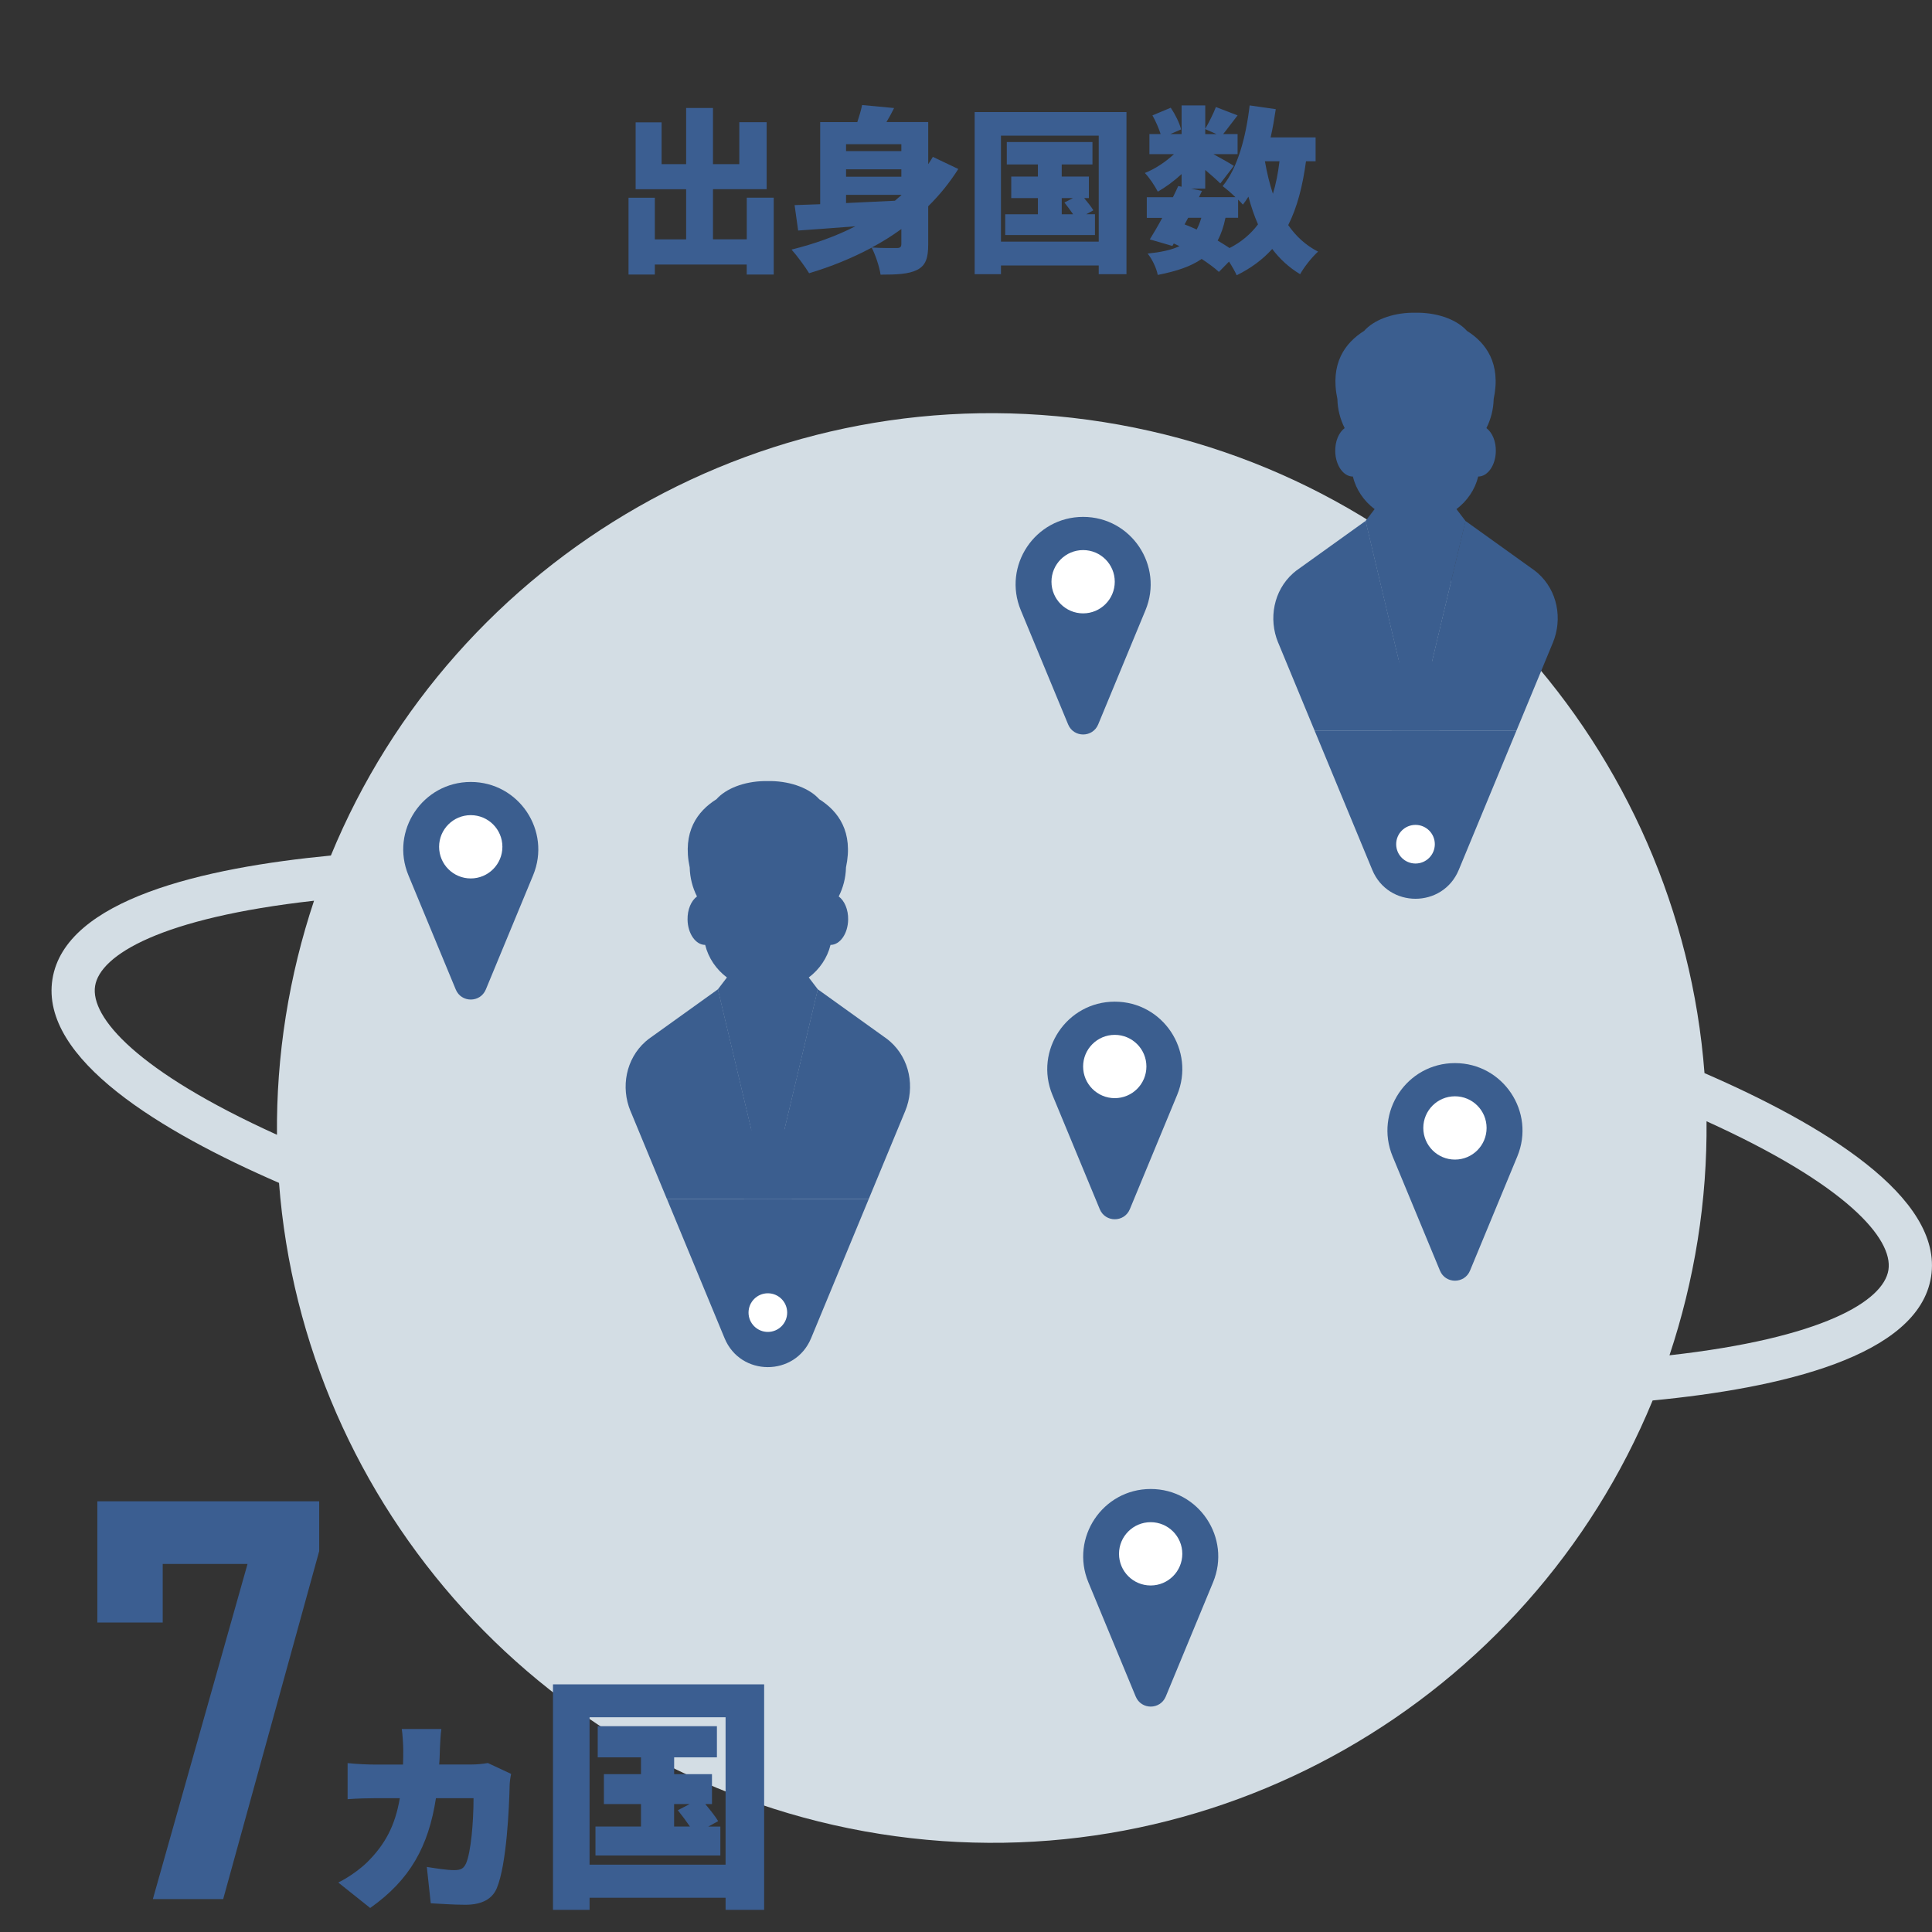 <?xml version="1.0" encoding="UTF-8"?>
<svg id="_レイヤー_1" data-name="レイヤー_1" xmlns="http://www.w3.org/2000/svg" version="1.1" viewBox="0 0 500 500">
  <rect x="0" y="0" width="500" height="500" fill="#333333" stroke="none"/>
  <!-- Generator: Adobe Illustrator 29.6.1, SVG Export Plug-In . SVG Version: 2.1.1 Build 9)  -->
  <defs>
    <style>
      .st0 {
        fill: #fff;
      }

      .st1 {
        fill: none;
      }

      .st2 {
        fill: #3b5e8f;
      }

      .st3 {
        fill: #3b5e91;
      }

      .st4 {
        fill: #d3dde4;
      }
    </style>
  </defs>
  <path class="st4" d="M441.12,277.72c-6.36-83.5-69.21-154.81-155.52-168.49-86.32-13.67-168.12,34.74-199.97,112.18-32.88,3.15-68.79,11.34-72.06,32.01-3.27,20.67,28.35,39.56,58.64,52.71,6.36,83.5,69.21,154.81,155.52,168.49,86.32,13.67,168.12-34.74,199.97-112.18,32.88-3.15,68.79-11.34,72.06-32.01,3.27-20.67-28.35-39.56-58.64-52.71ZM24.61,255.18c1.28-8.05,17.07-17.63,56.66-22.07-3.2,9.59-5.67,19.57-7.31,29.89s-2.37,20.57-2.28,30.68c-36.29-16.45-48.35-30.45-47.07-38.5ZM488.72,328.68c-1.28,8.05-17.07,17.63-56.66,22.07,3.2-9.59,5.67-19.57,7.31-29.89s2.37-20.57,2.28-30.68c36.29,16.45,48.35,30.44,47.07,38.5Z"/>
  <g>
    <path class="st2" d="M297.8,385.35h0c12.45,0,20.9,12.65,16.14,24.15l-12.24,29.56c-1.44,3.47-6.35,3.47-7.78,0l-12.25-29.56c-4.76-11.5,3.69-24.15,16.13-24.15Z"/>
    <circle class="st0" cx="297.79" cy="402.13" r="8.19"/>
  </g>
  <g>
    <path class="st2" d="M280.31,133.77h0c12.45,0,20.9,12.65,16.14,24.15l-12.24,29.56c-1.44,3.47-6.35,3.47-7.78,0l-12.25-29.56c-4.76-11.5,3.69-24.15,16.13-24.15Z"/>
    <circle class="st0" cx="280.31" cy="150.55" r="8.19"/>
  </g>
  <g>
    <path class="st2" d="M376.54,275.13h0c12.45,0,20.9,12.65,16.14,24.15l-12.24,29.56c-1.44,3.47-6.35,3.47-7.78,0l-12.25-29.56c-4.76-11.5,3.69-24.15,16.13-24.15Z"/>
    <circle class="st0" cx="376.54" cy="291.91" r="8.19"/>
  </g>
  <g>
    <path class="st2" d="M121.83,202.37h0c12.45,0,20.9,12.65,16.14,24.15l-12.24,29.56c-1.44,3.47-6.35,3.47-7.78,0l-12.25-29.56c-4.76-11.5,3.69-24.15,16.13-24.15Z"/>
    <circle class="st0" cx="121.83" cy="219.15" r="8.19"/>
  </g>
  <g>
    <path class="st2" d="M288.5,259.23h0c12.45,0,20.9,12.65,16.14,24.15l-12.24,29.56c-1.44,3.47-6.35,3.47-7.78,0l-12.25-29.56c-4.76-11.5,3.69-24.15,16.13-24.15Z"/>
    <circle class="st0" cx="288.5" cy="276.01" r="8.19"/>
  </g>
  <g>
    <path class="st2" d="M172.58,310.26h52.27l-14.94,36.07c-4.13,9.97-18.26,9.98-22.39,0l-14.94-36.08Z"/>
    <g>
      <g>
        <path class="st2" d="M211.63,256.01l-2.32-3.04c2.77-2.1,4.8-5.04,5.63-8.43,2.46,0,4.5-2.91,4.56-6.54.05-2.62-.95-4.9-2.44-6,1.14-2.26,1.81-4.78,1.88-7.45,0-.02,0-.03,0-.05,1.97-9.24-2-14.58-6.92-17.66-2.4-2.71-7.07-4.6-12.47-4.7-.28,0-.55,0-.83,0-.28,0-.55-.01-.83,0-5.4.09-10.07,1.98-12.47,4.7-4.92,3.08-8.89,8.42-6.92,17.66,0,.02,0,.03,0,.05.07,2.67.74,5.19,1.88,7.45-1.49,1.1-2.49,3.37-2.44,6,.06,3.63,2.1,6.54,4.56,6.54.83,3.39,2.85,6.33,5.63,8.43l-2.32,3.04,12.91,54.25,12.91-54.25Z"/>
        <path class="st2" d="M224.85,310.26l9.41-22.71c2.57-6.21,1.17-13.51-3.85-17.97-.25-.22-.51-.44-.78-.65l-18-12.91-12.91,54.25h26.13Z"/>
        <path class="st2" d="M163.18,287.55l9.4,22.72h26.14l-12.91-54.25-18,12.91c-.27.21-.52.43-.78.65-5.02,4.47-6.43,11.76-3.86,17.97Z"/>
      </g>
      <polygon class="st2" points="185.81 256.01 194.8 269.71 203.08 269.85 211.63 256.01 202.99 292.31 194.45 292.31 185.81 256.01"/>
      <polygon class="st2" points="201.07 274.18 203.08 269.85 198.89 264.52 194.8 269.71 196.38 274.18 192.54 310.26 204.9 310.26 201.07 274.18"/>
    </g>
  </g>
  <g>
    <path class="st2" d="M340.2,189.05h52.27l-14.94,36.07c-4.13,9.97-18.26,9.98-22.39,0l-14.94-36.08Z"/>
    <g>
      <g>
        <path class="st2" d="M379.25,134.8l-2.32-3.04c2.77-2.1,4.8-5.04,5.63-8.43,2.46,0,4.5-2.91,4.56-6.54.05-2.62-.95-4.9-2.44-6,1.14-2.26,1.81-4.78,1.88-7.45,0-.02,0-.03,0-.05,1.97-9.24-2-14.58-6.92-17.66-2.4-2.71-7.07-4.6-12.47-4.7-.28,0-.55,0-.83,0-.28,0-.55-.01-.83,0-5.4.09-10.07,1.98-12.47,4.7-4.92,3.08-8.89,8.42-6.92,17.66,0,.02,0,.03,0,.05.07,2.67.74,5.19,1.88,7.45-1.49,1.1-2.49,3.37-2.44,6,.06,3.63,2.1,6.54,4.56,6.54.83,3.39,2.85,6.33,5.63,8.43l-2.32,3.04,12.91,54.25,12.91-54.25Z"/>
        <path class="st2" d="M392.47,189.05l9.41-22.71c2.57-6.21,1.17-13.51-3.85-17.97-.25-.22-.51-.44-.78-.65l-18-12.91-12.91,54.25h26.13Z"/>
        <path class="st2" d="M330.8,166.33l9.4,22.72h26.14l-12.91-54.25-18,12.91c-.27.21-.52.43-.78.65-5.02,4.47-6.43,11.76-3.86,17.97Z"/>
      </g>
      <polygon class="st2" points="353.43 134.8 362.42 148.5 370.7 148.63 379.25 134.8 370.61 171.09 362.07 171.09 353.43 134.8"/>
      <polygon class="st2" points="368.68 152.97 370.7 148.63 366.51 143.3 362.42 148.5 363.99 152.97 360.16 189.05 372.52 189.05 368.68 152.97"/>
    </g>
  </g>
  <circle class="st0" cx="198.72" cy="339.7" r="5"/>
  <circle class="st0" cx="366.33" cy="218.48" r="5"/>
  <rect class="st1" x="0" width="500" height="500"/>
  <g>
    <path class="st3" d="M200.24,51.17v19.88h-6.99v-2.58h-23.78v2.58h-6.81v-19.88h6.81v10.77h8.1v-12.97h-13.07v-17.3h6.72v10.81h6.35v-14.54h6.95v14.54h6.81v-10.86h7.08v17.34h-13.89v12.97h8.74v-10.77h6.99Z"/>
    <path class="st3" d="M247.99,43.76c-2.25,3.54-4.83,6.72-7.77,9.62v9.84c0,3.59-.64,5.47-2.85,6.62-2.21,1.1-5.2,1.24-9.48,1.24-.28-1.98-1.33-5.15-2.3-6.99-5.06,2.71-10.49,4.92-16.19,6.62-.97-1.61-3.22-4.65-4.55-6.12,5.93-1.47,11.5-3.45,16.52-6.03-5.43.41-10.58.83-14.81,1.1l-.92-6.58c1.93-.05,4.19-.14,6.62-.23v-21.25h9.61c.51-1.52.97-3.08,1.24-4.42l8.28.78c-.6,1.24-1.29,2.48-1.98,3.63h10.81v10.9c.41-.6.83-1.24,1.2-1.89l6.58,3.13ZM218.96,37.32v1.79h14.31v-1.79h-14.31ZM233.27,43.81h-14.31v1.93h14.31v-1.93ZM218.96,52.55c4.05-.18,8.37-.41,12.65-.6.55-.51,1.1-.97,1.66-1.43v-.09h-14.31v2.12ZM233.27,59.27c-2.39,1.75-4.97,3.36-7.64,4.78,2.39.18,5.52.14,6.44.14s1.2-.28,1.2-1.06v-3.86Z"/>
    <path class="st3" d="M291.53,29v41.96h-7.18v-2.25h-25.3v2.25h-6.81V29h39.29ZM284.35,62.53v-27.42h-25.3v27.42h25.3ZM283.38,55.45v5.38h-23.23v-5.38h8.46v-4.19h-6.9v-5.57h6.9v-3.13h-8.05v-5.8h22.17v5.8h-7.96v3.13h7.04v5.57h-1.24c.92,1.1,1.89,2.3,2.39,3.17l-1.84,1.01h2.25ZM274.78,55.45h2.94c-.69-1.01-1.52-2.12-2.25-3.04l2.21-1.15h-2.9v4.19Z"/>
    <path class="st3" d="M337.99,41.74c-.87,6.49-2.3,11.96-4.6,16.52,2.02,2.9,4.55,5.25,7.73,6.86-1.52,1.33-3.63,4-4.65,5.84-2.9-1.75-5.29-3.96-7.22-6.53-2.44,2.71-5.47,4.97-9.2,6.81-.37-.87-1.15-2.25-1.98-3.54l-2.62,2.67c-1.15-1.06-2.71-2.21-4.46-3.36-2.76,1.93-6.44,3.17-11.36,4.14-.37-1.89-1.52-4.19-2.62-5.52,3.45-.37,6.12-.92,8.24-1.93-.51-.23-.97-.46-1.47-.69l-.37.64-5.84-1.7c.97-1.56,2.12-3.5,3.22-5.57h-4v-5.34h6.76c.51-1.01.97-1.98,1.38-2.9l.87.18v-3.27c-1.93,1.79-4.14,3.4-6.16,4.55-.74-1.43-2.16-3.63-3.36-4.83,2.58-1.01,5.38-2.85,7.54-4.88h-6.35v-5.2h2.9c-.46-1.47-1.29-3.36-2.12-4.83l4.74-1.98c1.15,1.7,2.3,4,2.67,5.61l-2.76,1.2h2.9v-7.41h6.12v6.03c.97-1.61,2.12-3.96,2.76-5.61l5.61,2.16c-1.38,1.75-2.67,3.54-3.73,4.83h3.73v5.2h-6.26c2.02,1.1,4.46,2.48,5.29,3.04l-3.5,4.55c-.92-.92-2.39-2.21-3.91-3.5v4.83h-3.68l2.85.6-.78,1.61h9.43c-1.1-1.06-2.44-2.21-3.31-2.85,3.86-4.65,6.03-12.61,6.99-20.89l6.76.97c-.37,2.48-.78,4.92-1.33,7.31h11.64v6.17h-2.48ZM306.57,58.07c1.06.41,2.12.87,3.13,1.33.46-.87.87-1.89,1.2-3.04h-3.4l-.92,1.7ZM311.91,34.7h2.9l-2.9-1.29v1.29ZM317.15,56.37c-.46,2.3-1.15,4.23-2.02,5.89,1.1.64,2.16,1.33,3.08,1.93,3.08-1.56,5.47-3.63,7.36-6.12-.97-2.21-1.79-4.65-2.48-7.18-.46.74-.92,1.43-1.43,2.07-.32-.37-.74-.83-1.24-1.29v4.69h-3.27ZM327.36,41.74c.51,2.94,1.2,5.8,2.07,8.42.78-2.53,1.33-5.34,1.7-8.42h-3.77Z"/>
  </g>
  <g>
    <path class="st3" d="M82.61,388.53v12.89l-24.85,90.06h-18.2l24.5-86.73h-21.95v15.15h-16.92v-31.36h57.42Z"/>
    <path class="st3" d="M113.85,452.55c-.06,1.41-.06,2.75-.19,4.1h8.38c1.28,0,2.82-.13,4.22-.38l6.02,2.82c-.19.83-.38,2.24-.38,2.82-.13,5.82-.77,20.61-3.33,26.75-1.15,2.75-3.78,4.29-8.13,4.29-3.2,0-6.4-.26-8.96-.38l-1.02-9.41c2.43.38,5.18.83,7.1.83s2.5-.58,3.07-1.79c1.22-2.82,1.92-10.43,1.92-16.83h-9.73c-1.92,12.42-6.66,21.12-17.02,28.41l-8.26-6.59c2.69-1.28,5.89-3.65,7.55-5.31,4.61-4.61,7.17-9.41,8.38-16.51h-6.21c-1.6,0-4.86.06-7.3.26v-9.34c2.43.26,5.31.38,7.3.38h7.04c.06-1.22.06-2.56.06-3.9,0-1.15-.19-4.16-.38-5.31h10.24c-.19,1.15-.32,3.9-.38,5.12Z"/>
    <path class="st3" d="M197.76,435.91v58.36h-9.98v-3.14h-35.2v3.14h-9.47v-58.36h54.65ZM187.78,482.57v-38.14h-35.2v38.14h35.2ZM186.43,472.71v7.49h-32.32v-7.49h11.78v-5.82h-9.6v-7.74h9.6v-4.35h-11.2v-8.06h30.85v8.06h-11.07v4.35h9.79v7.74h-1.73c1.28,1.54,2.62,3.2,3.33,4.42l-2.56,1.41h3.14ZM174.46,472.71h4.1c-.96-1.41-2.11-2.94-3.14-4.22l3.07-1.6h-4.03v5.82Z"/>
  </g>
</svg>